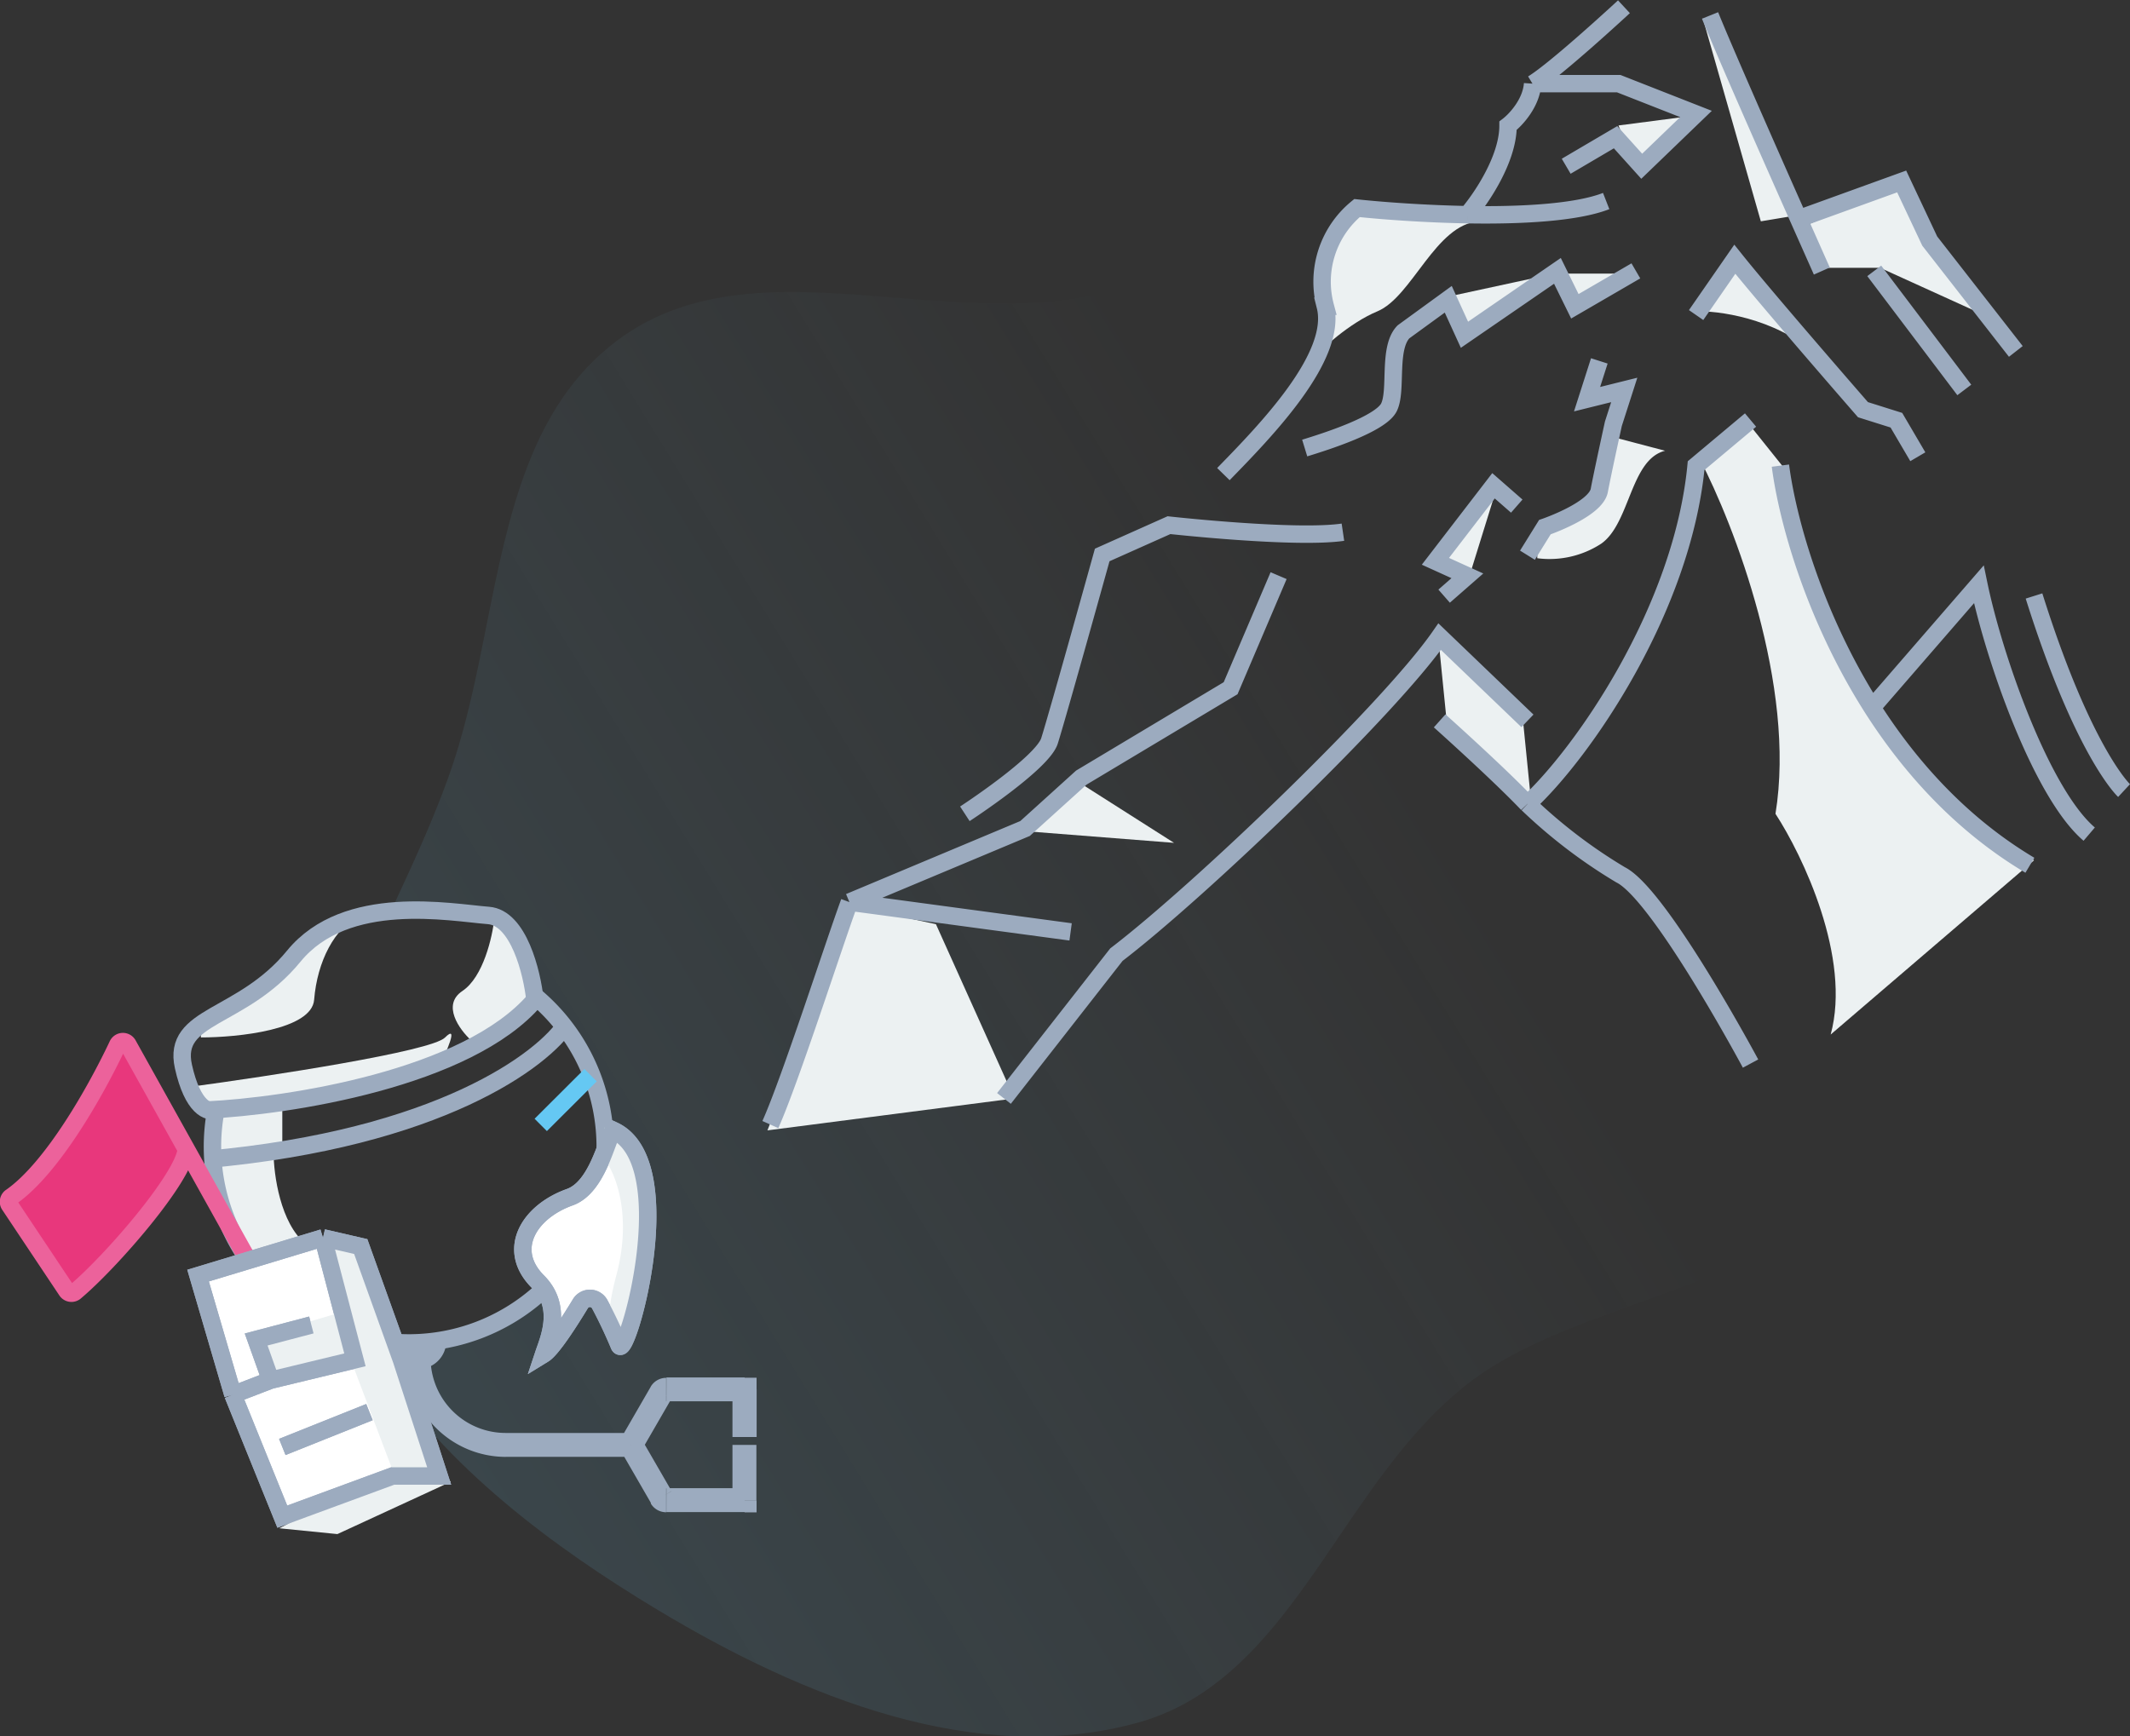 <?xml version="1.0" encoding="UTF-8"?> <svg xmlns="http://www.w3.org/2000/svg" xmlns:xlink="http://www.w3.org/1999/xlink" id="Layer_1" data-name="Layer 1" viewBox="0 0 366.61 298.92"><rect x="0" y="0" width="366.61" height="298.92" fill="#333333" stroke="none"/><defs><style>.cls-1{fill-rule:evenodd;fill:url(#linear-gradient);}.cls-2{fill:#ecf1f2;}.cls-3,.cls-4,.cls-9{fill:none;}.cls-3,.cls-6,.cls-7{stroke:#9cabbf;}.cls-3,.cls-4,.cls-7,.cls-9{stroke-width:3px;}.cls-4{stroke:#65c8f3;}.cls-5,.cls-6{fill:#9cabbf;}.cls-10,.cls-7{fill:#fff;}.cls-8{fill:#e8377c;}.cls-9{stroke:#ec629b;}</style><linearGradient id="linear-gradient" x1="81.98" y1="302.54" x2="359.92" y2="473.17" gradientTransform="matrix(1, 0, 0, -1, -8.36, 867.06)" gradientUnits="userSpaceOnUse"><stop offset="0" stop-color="#65c8f3" stop-opacity="0.2"></stop><stop offset="1" stop-color="#7ecef4" stop-opacity="0"></stop></linearGradient></defs><path class="cls-1" d="M395.83,493.1c17.07-6.09,33.59-12,38-28.25,4.26-15.81-6.8-28.76-18.25-42.17-7.78-9.11-15.75-18.44-19.2-29-3.72-11.37-2.87-24.63-2.05-37.58,1.24-19.52,2.43-38.36-12.05-49-15.41-11.37-34.42-3.9-53.86,3.75-10.5,4.12-21.13,8.3-31.39,9.58-9.34,1.18-19.13.38-28.82-.41-17.48-1.42-34.62-2.82-48.19,7.46-14.82,11.24-18.56,29.95-22.33,48.83-1.61,8.08-3.23,16.2-5.74,23.78-2.71,8.21-6.45,16.27-10.17,24.31h0l18.78,2.51,5,13.5c3.83,2.83,11.9,11.7,13.5,24.5s-7,23-11.5,26.5l-20,9.5-8.38,2.74c11.47,17.62,29.8,31.38,48.13,42.37,24.82,14.88,54.55,27,82.44,19.31,15.84-4.39,25.13-18,34.62-32,6.35-9.32,12.78-18.77,21.33-25.68C374,500.91,385,497,395.83,493.1Z" transform="translate(-113.93 -268.76)"></path><path class="cls-2" d="M288.52,457.86l-42.5,5.5,15-38.5,14,3Z" transform="translate(-113.93 -268.76)"></path><path class="cls-2" d="M316,413.86l-25.5-2,9-8.5Z" transform="translate(-113.93 -268.76)"></path><path class="cls-2" d="M371.52,352.86l-4.5,14.5-5.5-2.5Z" transform="translate(-113.93 -268.76)"></path><path class="cls-2" d="M361.52,378.86l1.5,15,14.5,13.5-1.5-15Z" transform="translate(-113.93 -268.76)"></path><path class="cls-2" d="M406.52,347.86l8.5-6,6,7.5c4.8,37.6,30.67,60.66,43,67.5l-35,30c3.6-13.2-4.83-30.84-9.5-38C423.12,386.86,412.35,359,406.52,347.86Z" transform="translate(-113.93 -268.76)"></path><path class="cls-2" d="M427.52,330.86c-6.4-6.8-16.67-8.5-21-8.5l6-8.5Z" transform="translate(-113.93 -268.76)"></path><path class="cls-2" d="M381.52,315.86l-18.5,4,4,6.5,13-9h3l2,3.5,9.5-5Z" transform="translate(-113.93 -268.76)"></path><path class="cls-2" d="M351,322.36c-4.8,2-9.67,6.5-11.5,8.5,2.5-5,3-11,2-17-.8-4.8,4-8,6.5-9l20.5,2C361,307.36,357,319.86,351,322.36Z" transform="translate(-113.93 -268.76)"></path><path class="cls-2" d="M404,288.86l-11.5,1.5,3,7.5Z" transform="translate(-113.93 -268.76)"></path><path class="cls-2" d="M437.52,314.86h-9l-4.5-7,18-7.5,3,9,9,13Z" transform="translate(-113.93 -268.76)"></path><path class="cls-2" d="M417,306.86l-10-35,16,34Z" transform="translate(-113.93 -268.76)"></path><path class="cls-2" d="M389.52,362.36a16.28,16.28,0,0,1-11,2.5v-4l9.5-6,3-11,9.5,2.5C394.52,347.86,394.52,358.86,389.52,362.36Z" transform="translate(-113.93 -268.76)"></path><path class="cls-3" d="M246.52,462.36c3.43-7.65,10.94-31.06,13.61-38.3m0,0,30.23-12.67,9.68-8.76,25.7-15.39L334,367.86m-73.89,56.2,38.09,5.13M280,408.86s13.36-8.7,14.57-12.56c1.52-4.83,9.07-32,9.07-32l11.49-5.13s21.77,2.41,29.94,1.21m-20.57-10c7.26-7.45,19.72-20.21,17.54-28.9a16.38,16.38,0,0,1,5.45-16.9c4.62.49,11.74,1,19,1.14m23.89-2.35c-5.13,2-14.65,2.51-23.89,2.35m0,0c2.32-2.69,7-9.53,7-15.32,1.31-1,4-3.87,4.23-7.24m0,0h14.82l13.3,5.22-9.34,9-4.5-5-8.5,5m-5.78-14.18c4-2.42,15.72-13.28,15.72-13.28m14.82,1.5c3.23,8,15.24,35,15.24,35m4,9-4-9m0,0L441.24,300l4.83,10.26,14.82,19M286.73,457.86l19.35-24.75C320.6,422,353,390.91,361.72,378.36l15.11,14.5m-15.11,0s10.07,9,15.11,14.3m38.4,44.7s-15.6-29.12-22.37-32.5a89.1,89.1,0,0,1-16-12.2m0,0c9.41-8.65,26.61-33.37,29-58.24l9.37-7.85m5.14,7.85c1.22,9.39,5.84,26,15.77,41.64m27.17,27.16c-11.74-7-20.61-16.85-27.17-27.16m0,0,18.38-21.2c2.62,12.67,10.78,36,19,43m-9.5-41c8.5,27,15.5,33.5,15.5,33.5M405.86,323l6.66-9.61c5.5,6.89,22.06,25.9,22.06,25.9l5.75,1.81,3.69,6.29m-7.5-32,15.5,20.5m-75.19,28.45,3-4.83s8.77-3,9.37-6.34c.49-2.65,2.42-11.46,2.42-11.46l1.87-5.82-6.4,1.59,2.11-6.59m-14.21,25-4-3.5-10,13,5.5,2.5-4,3.5m-24-25.5c3.63-1.11,13.05-4.11,14.5-7s-.22-10.19,2.5-13l7.71-5.61,2.79,6.11,16-11,3,6.1,10.5-6.1" transform="translate(-113.93 -268.76)"></path><path class="cls-2" d="M182,522.36l-12-40.5,6.5,1,13,39.5Z" transform="translate(-113.93 -268.76)"></path><path class="cls-2" d="M151.52,467.36l.3,0-.3-1.48v-5.5l9.94-1.36-12.44.36-2.5-3.5c13.67-1.84,41.6-6.1,44-8.5s.33,2.33-1,5l-23,6.5-4,.11v7.89l-1.5.21c0,3.93,1.18,12.25,5.5,15.79l-10.5,2C154,481,150.32,472.16,151.52,467.36Z" transform="translate(-113.93 -268.76)"></path><path class="cls-2" d="M168,440.86c-.4,5.2-13.17,6.5-19.5,6.5,0-6,3.5-.12,11-9s21-14,16.5-12S168.52,434.36,168,440.86Z" transform="translate(-113.93 -268.76)"></path><path class="cls-2" d="M193.52,439.36c3.6-2.4,5.17-9.34,5.5-12.5,2.83,3.16,8.2,10.2,7,13s-7.83,6.5-11,8C193,446,189.92,441.76,193.52,439.36Z" transform="translate(-113.93 -268.76)"></path><path class="cls-3" d="M151,460.35a33.8,33.8,0,1,0,54.2-20.76" transform="translate(-113.93 -268.76)"></path><path class="cls-4" d="M215.58,453.86,207,462.42" transform="translate(-113.93 -268.76)"></path><path class="cls-5" d="M242.09,508v-2.06h2.06V508Zm0,19.07h2.06v2.05h-2.06ZM201,515.45h21.54v4.11H201Zm19.76,1,5.2-9,3.56,2.06-5.2,9Zm7.87-10.56h13.47V510H228.62Zm-4.31,10.56,5.2,9L226,527.56l-5.2-9Zm4.31,8.51h13.47v4.11H228.62Zm15.53-17v8.19H240V508ZM240,527.05v-9.54h4.12v9.54Zm-10.52-1.55a1,1,0,0,0-.89-.51v4.11a3.07,3.07,0,0,1-2.67-1.54Zm-3.56-18a3.09,3.09,0,0,1,2.67-1.54V510a1,1,0,0,0,.89-.51Zm-37.88-4.93A12.92,12.92,0,0,0,201,515.45v4.12a17,17,0,0,1-17-17Z" transform="translate(-113.93 -268.76)"></path><path class="cls-6" d="M190.24,499.83h-8.63v0a4.32,4.32,0,0,0,8.63,0Z" transform="translate(-113.93 -268.76)"></path><path class="cls-3" d="M211.52,444.86c-4,6.33-22,19.9-62,23.5m0-8.5c14-.67,44.9-5.4,56.5-19" transform="translate(-113.93 -268.76)"></path><path class="cls-3" d="M206,440.86c-.5-4.67-2.8-14.1-8-14.5-6.5-.5-24.5-4-33.5,7s-21,10-19,19c1.6,7.2,4.33,8,5.5,7.5" transform="translate(-113.93 -268.76)"></path><path class="cls-7" d="M212,474.86c4.82-1.73,6.33-10,7.5-11.5,12,5.5,2.22,39.93,1,37s-2.43-5.36-3.36-7.1a1.92,1.92,0,0,0-3.35,0c-1.89,3.11-4.87,7.76-6.29,8.63.83-2.5,3.4-8.1-1-12.5C201,483.86,205,477.36,212,474.86Z" transform="translate(-113.93 -268.76)"></path><path class="cls-2" d="M220,488.36c2.8-10.4-.17-17.67-2-20v-5.5a65.73,65.73,0,0,0,6,5c3.2,2.4,1,16.33-.5,23l-2,8.5C219.85,500,217.22,498.76,220,488.36Z" transform="translate(-113.93 -268.76)"></path><path class="cls-3" d="M212,474.86c4.82-1.73,6.33-10,7.5-11.5,12,5.5,2.22,39.93,1,37s-2.43-5.36-3.36-7.1a1.92,1.92,0,0,0-3.35,0c-1.89,3.11-4.87,7.76-6.29,8.63.83-2.5,3.4-8.1-1-12.5C201,483.86,205,477.36,212,474.86Z" transform="translate(-113.93 -268.76)"></path><path class="cls-8" d="M115.9,474.79c7.14-5,14.65-18.4,18.29-26.12a1,1,0,0,1,1.8-.06l10,18c-.48,5-13.1,19.51-19.18,24.59a1,1,0,0,1-1.41-.23l-9.83-14.74A1,1,0,0,1,115.9,474.79Z" transform="translate(-113.93 -268.76)"></path><path class="cls-9" d="M157,486.36l-11-19.75m0,0c-.48,5-13.1,19.51-19.18,24.59a1,1,0,0,1-1.41-.23l-9.83-14.74a1,1,0,0,1,.3-1.44c7.14-5,14.65-18.4,18.29-26.12a1,1,0,0,1,1.8-.06Z" transform="translate(-113.93 -268.76)"></path><path class="cls-10" d="M148,488.36l21.5-6.5,6.5,1.5,7,19.5,6.5,20h-8l-19,7-8.5-21Z" transform="translate(-113.93 -268.76)"></path><path class="cls-3" d="M169.52,481.86l-21.5,6.5,6,20.5m15.5-27,5.5,21-14.5,3.5m9-24.5,6.5,1.5,7,19.5,6.5,20h-8l-19,7-8.5-21m6.5-2.5-2.5-7,9.5-2.5m-7,9.5-6.5,2.5m23.5,3-15,6" transform="translate(-113.93 -268.76)"></path><path class="cls-2" d="M172,532.86l-10-1,19.5-10-7-18.5-15,2-1-6.5,13.5-4,3.5,8.5-5.5-21h5.5l13.5,39,2.5,2.5Z" transform="translate(-113.93 -268.76)"></path><path class="cls-3" d="M169.52,481.86l-21.5,6.5,6,20.5m15.5-27,5.5,21-14.5,3.5m9-24.5,6.5,1.5,7,19.5,6.5,20h-8l-19,7-8.5-21m6.5-2.5-2.5-7,9.5-2.5m-7,9.5-6.5,2.5m23.5,3-15,6" transform="translate(-113.93 -268.76)"></path></svg> 